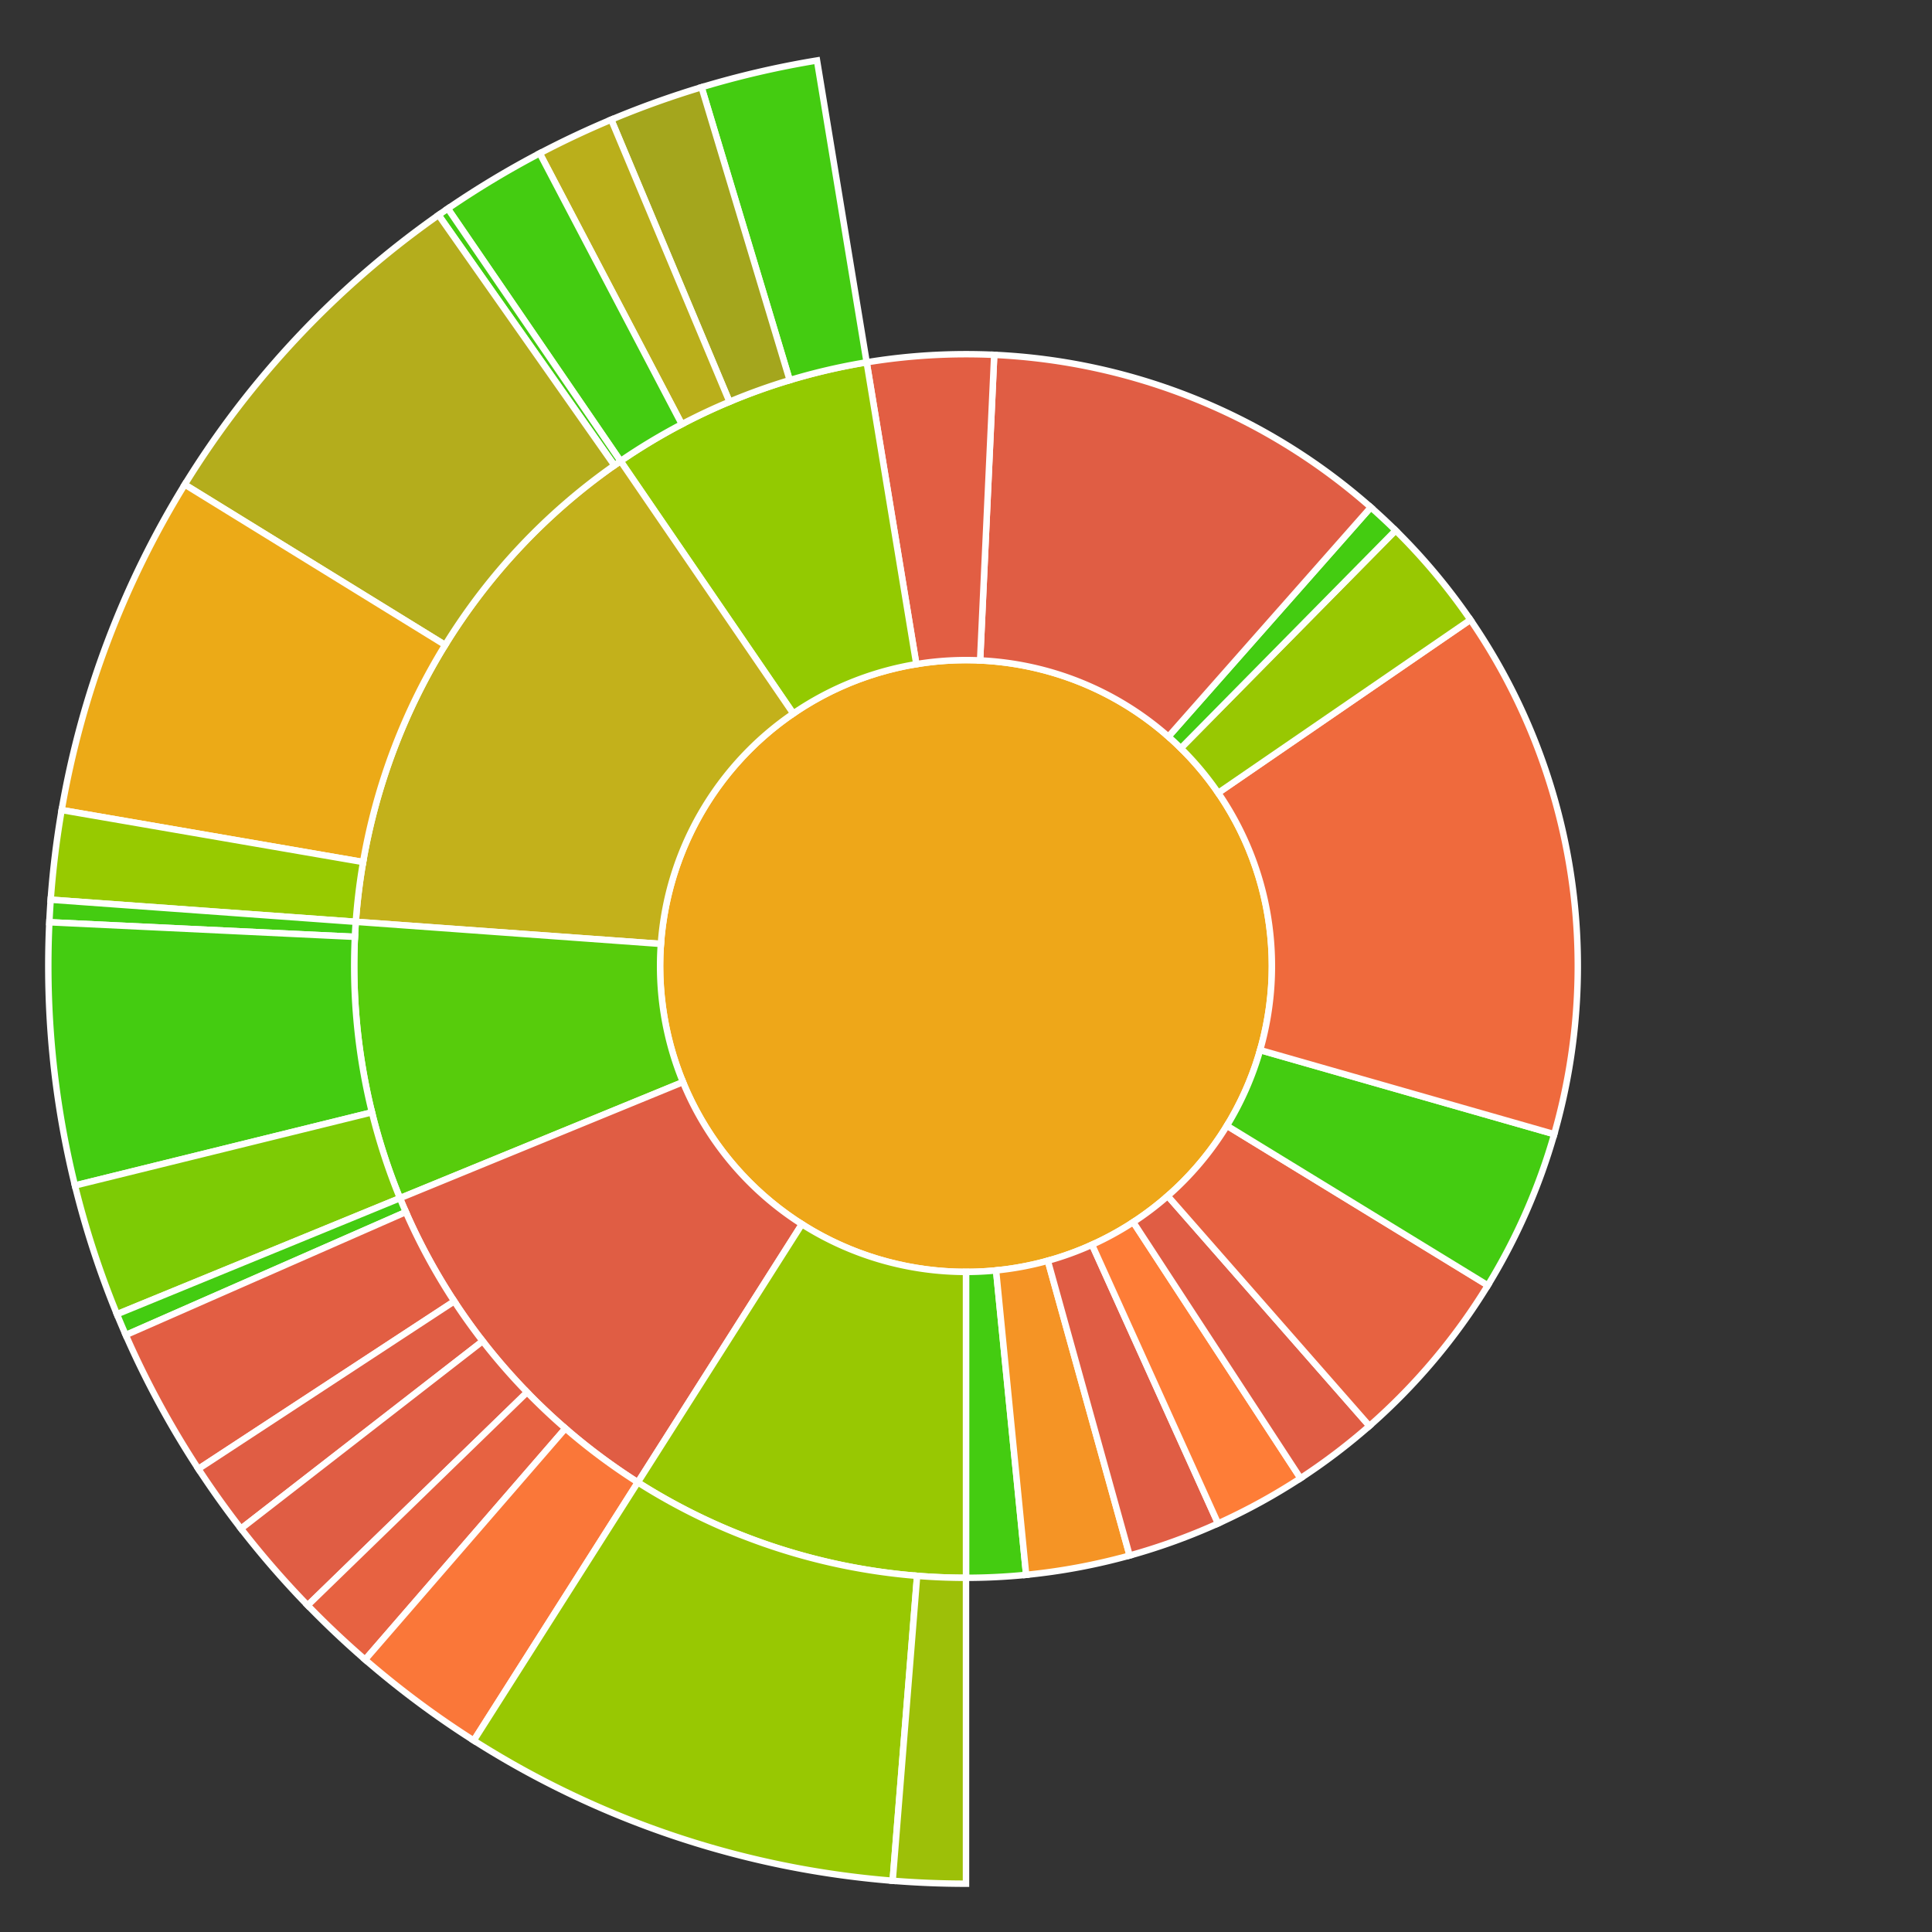 <svg baseProfile="full" width="300" height="300" viewBox="0 0 300 300" version="1.1"
xmlns="http://www.w3.org/2000/svg" xmlns:ev="http://www.w3.org/2001/xml-events"
xmlns:xlink="http://www.w3.org/1999/xlink">

<rect x="0" y="0" width="300" height="300" fill="#333333" stroke="none"/>

<style>rect.s{mask:url(#mask);}</style>
<defs>
  <pattern id="white" width="4" height="4" patternUnits="userSpaceOnUse" patternTransform="rotate(45)">
    <rect width="2" height="2" transform="translate(0,0)" fill="white"></rect>
  </pattern>
  <mask id="mask">
    <rect x="0" y="0" width="100%" height="100%" fill="url(#white)"></rect>
  </mask>
</defs>

<circle cx="150.0" cy="150.0" fill="#eea719" r="47.5" stroke="white" stroke-width="1" />
<path d="M 150.0 197.5 L 150.0 245.0 A 95.0 95.0 0 0 0 159.339 244.54 L 154.669 197.27 A 47.5 47.5 0 0 1 150.0 197.5 z" fill="#4c1" stroke="white" stroke-width="1" />
<path d="M 154.669 197.27 L 159.339 244.54 A 95.0 95.0 0 0 0 175.41 241.539 L 162.705 195.769 A 47.5 47.5 0 0 1 154.669 197.27 z" fill="#f59425" stroke="white" stroke-width="1" />
<path d="M 162.705 195.769 L 175.41 241.539 A 95.0 95.0 0 0 0 189.138 236.563 L 169.569 193.282 A 47.5 47.5 0 0 1 162.705 195.769 z" fill="#e05d44" stroke="white" stroke-width="1" />
<path d="M 169.569 193.282 L 189.138 236.563 A 95.0 95.0 0 0 0 201.941 229.543 L 175.97 189.772 A 47.5 47.5 0 0 1 169.569 193.282 z" fill="#fe7d37" stroke="white" stroke-width="1" />
<path d="M 175.97 189.772 L 201.941 229.543 A 95.0 95.0 0 0 0 212.642 221.421 L 181.321 185.71 A 47.5 47.5 0 0 1 175.97 189.772 z" fill="#e05d44" stroke="white" stroke-width="1" />
<path d="M 181.321 185.71 L 212.642 221.421 A 95.0 95.0 0 0 0 231.028 199.594 L 190.514 174.797 A 47.5 47.5 0 0 1 181.321 185.71 z" fill="#e76241" stroke="white" stroke-width="1" />
<path d="M 190.514 174.797 L 231.028 199.594 A 95.0 95.0 0 0 0 241.34 176.114 L 195.67 163.057 A 47.5 47.5 0 0 1 190.514 174.797 z" fill="#4c1" stroke="white" stroke-width="1" />
<path d="M 195.67 163.057 L 241.34 176.114 A 95.0 95.0 0 0 0 228.324 96.238 L 189.162 123.119 A 47.5 47.5 0 0 1 195.67 163.057 z" fill="#ef6a3d" stroke="white" stroke-width="1" />
<path d="M 189.162 123.119 L 228.324 96.238 A 95.0 95.0 0 0 0 216.708 82.361 L 183.354 116.181 A 47.5 47.5 0 0 1 189.162 123.119 z" fill="#98c802" stroke="white" stroke-width="1" />
<path d="M 183.354 116.181 L 216.708 82.361 A 95.0 95.0 0 0 0 212.862 78.772 L 181.431 114.386 A 47.5 47.5 0 0 1 183.354 116.181 z" fill="#4c1" stroke="white" stroke-width="1" />
<path d="M 181.431 114.386 L 212.862 78.772 A 95.0 95.0 0 0 0 154.383 55.101 L 152.192 102.551 A 47.5 47.5 0 0 1 181.431 114.386 z" fill="#e05d44" stroke="white" stroke-width="1" />
<path d="M 152.192 102.551 L 154.383 55.101 A 95.0 95.0 0 0 0 134.576 56.26 L 142.288 103.13 A 47.5 47.5 0 0 1 152.192 102.551 z" fill="#e25e43" stroke="white" stroke-width="1" />
<path d="M 142.288 103.13 L 134.576 56.26 A 95.0 95.0 0 0 0 96.358 71.594 L 123.179 110.797 A 47.5 47.5 0 0 1 142.288 103.13 z" fill="#93ca01" stroke="white" stroke-width="1" />
<path d="M 134.576 56.26 L 126.864 9.391 A 142.5 142.5 0 0 0 108.936 13.545 L 122.624 59.03 A 95.0 95.0 0 0 1 134.576 56.26 z" fill="#4c1" stroke="white" stroke-width="1" />
<path d="M 122.624 59.03 L 108.936 13.545 A 142.5 142.5 0 0 0 94.911 18.579 L 113.274 62.386 A 95.0 95.0 0 0 1 122.624 59.03 z" fill="#a4a61d" stroke="white" stroke-width="1" />
<path d="M 113.274 62.386 L 94.911 18.579 A 142.5 142.5 0 0 0 83.807 23.807 L 105.871 65.871 A 95.0 95.0 0 0 1 113.274 62.386 z" fill="#baaf1b" stroke="white" stroke-width="1" />
<path d="M 105.871 65.871 L 83.807 23.807 A 142.5 142.5 0 0 0 69.537 32.391 L 96.358 71.594 A 95.0 95.0 0 0 1 105.871 65.871 z" fill="#4c1" stroke="white" stroke-width="1" />
<path d="M 123.179 110.797 L 96.358 71.594 A 95.0 95.0 0 0 0 55.248 143.137 L 102.624 146.568 A 47.5 47.5 0 0 1 123.179 110.797 z" fill="#c3b11b" stroke="white" stroke-width="1" />
<path d="M 96.358 71.594 L 69.537 32.391 A 142.5 142.5 0 0 0 68.096 33.39 L 95.397 72.26 A 95.0 95.0 0 0 1 96.358 71.594 z" fill="#4c1" stroke="white" stroke-width="1" />
<path d="M 95.397 72.26 L 68.096 33.39 A 142.5 142.5 0 0 0 28.688 75.236 L 69.125 100.157 A 95.0 95.0 0 0 1 95.397 72.26 z" fill="#b4ad1c" stroke="white" stroke-width="1" />
<path d="M 69.125 100.157 L 28.688 75.236 A 142.5 142.5 0 0 0 9.573 125.783 L 56.382 133.855 A 95.0 95.0 0 0 1 69.125 100.157 z" fill="#ecaa17" stroke="white" stroke-width="1" />
<path d="M 56.382 133.855 L 9.573 125.783 A 142.5 142.5 0 0 0 7.872 139.705 L 55.248 143.137 A 95.0 95.0 0 0 1 56.382 133.855 z" fill="#97ca00" stroke="white" stroke-width="1" />
<path d="M 102.624 146.568 L 55.248 143.137 A 95.0 95.0 0 0 0 62.106 186.051 L 106.053 168.025 A 47.5 47.5 0 0 1 102.624 146.568 z" fill="#57cc0c" stroke="white" stroke-width="1" />
<path d="M 55.248 143.137 L 7.872 139.705 A 142.5 142.5 0 0 0 7.662 143.206 L 55.108 145.471 A 95.0 95.0 0 0 1 55.248 143.137 z" fill="#4c1" stroke="white" stroke-width="1" />
<path d="M 55.108 145.471 L 7.662 143.206 A 142.5 142.5 0 0 0 11.637 184.086 L 57.758 172.724 A 95.0 95.0 0 0 1 55.108 145.471 z" fill="#4c1" stroke="white" stroke-width="1" />
<path d="M 57.758 172.724 L 11.637 184.086 A 142.5 142.5 0 0 0 18.159 204.076 L 62.106 186.051 A 95.0 95.0 0 0 1 57.758 172.724 z" fill="#7dcb05" stroke="white" stroke-width="1" />
<path d="M 106.053 168.025 L 62.106 186.051 A 95.0 95.0 0 0 0 99.042 230.177 L 124.521 190.088 A 47.5 47.5 0 0 1 106.053 168.025 z" fill="#e05d44" stroke="white" stroke-width="1" />
<path d="M 62.106 186.051 L 18.159 204.076 A 142.5 142.5 0 0 0 19.53 207.305 L 63.02 188.203 A 95.0 95.0 0 0 1 62.106 186.051 z" fill="#4c1" stroke="white" stroke-width="1" />
<path d="M 63.02 188.203 L 19.53 207.305 A 142.5 142.5 0 0 0 30.805 228.095 L 70.537 202.063 A 95.0 95.0 0 0 1 63.02 188.203 z" fill="#e25e43" stroke="white" stroke-width="1" />
<path d="M 70.537 202.063 L 30.805 228.095 A 142.5 142.5 0 0 0 37.427 237.37 L 74.951 208.247 A 95.0 95.0 0 0 1 70.537 202.063 z" fill="#e05d44" stroke="white" stroke-width="1" />
<path d="M 74.951 208.247 L 37.427 237.37 A 142.5 142.5 0 0 0 47.775 249.279 L 81.85 216.186 A 95.0 95.0 0 0 1 74.951 208.247 z" fill="#e05d44" stroke="white" stroke-width="1" />
<path d="M 81.85 216.186 L 47.775 249.279 A 142.5 142.5 0 0 0 56.697 257.707 L 87.798 221.805 A 95.0 95.0 0 0 1 81.85 216.186 z" fill="#e76241" stroke="white" stroke-width="1" />
<path d="M 87.798 221.805 L 56.697 257.707 A 142.5 142.5 0 0 0 73.563 270.265 L 99.042 230.177 A 95.0 95.0 0 0 1 87.798 221.805 z" fill="#fa7739" stroke="white" stroke-width="1" />
<path d="M 124.521 190.088 L 99.042 230.177 A 95.0 95.0 0 0 0 150 245.0 L 150 197.5 A 47.5 47.5 0 0 1 124.521 190.088 z" fill="#98c802" stroke="white" stroke-width="1" />
<path d="M 99.042 230.177 L 73.563 270.265 A 142.5 142.5 0 0 0 138.612 292.044 L 142.408 244.696 A 95.0 95.0 0 0 1 99.042 230.177 z" fill="#98c802" stroke="white" stroke-width="1" />
<path d="M 142.408 244.696 L 138.612 292.044 A 142.5 142.5 0 0 0 150 292.5 L 150 245.0 A 95.0 95.0 0 0 1 142.408 244.696 z" fill="#9dc008" stroke="white" stroke-width="1" />
</svg>